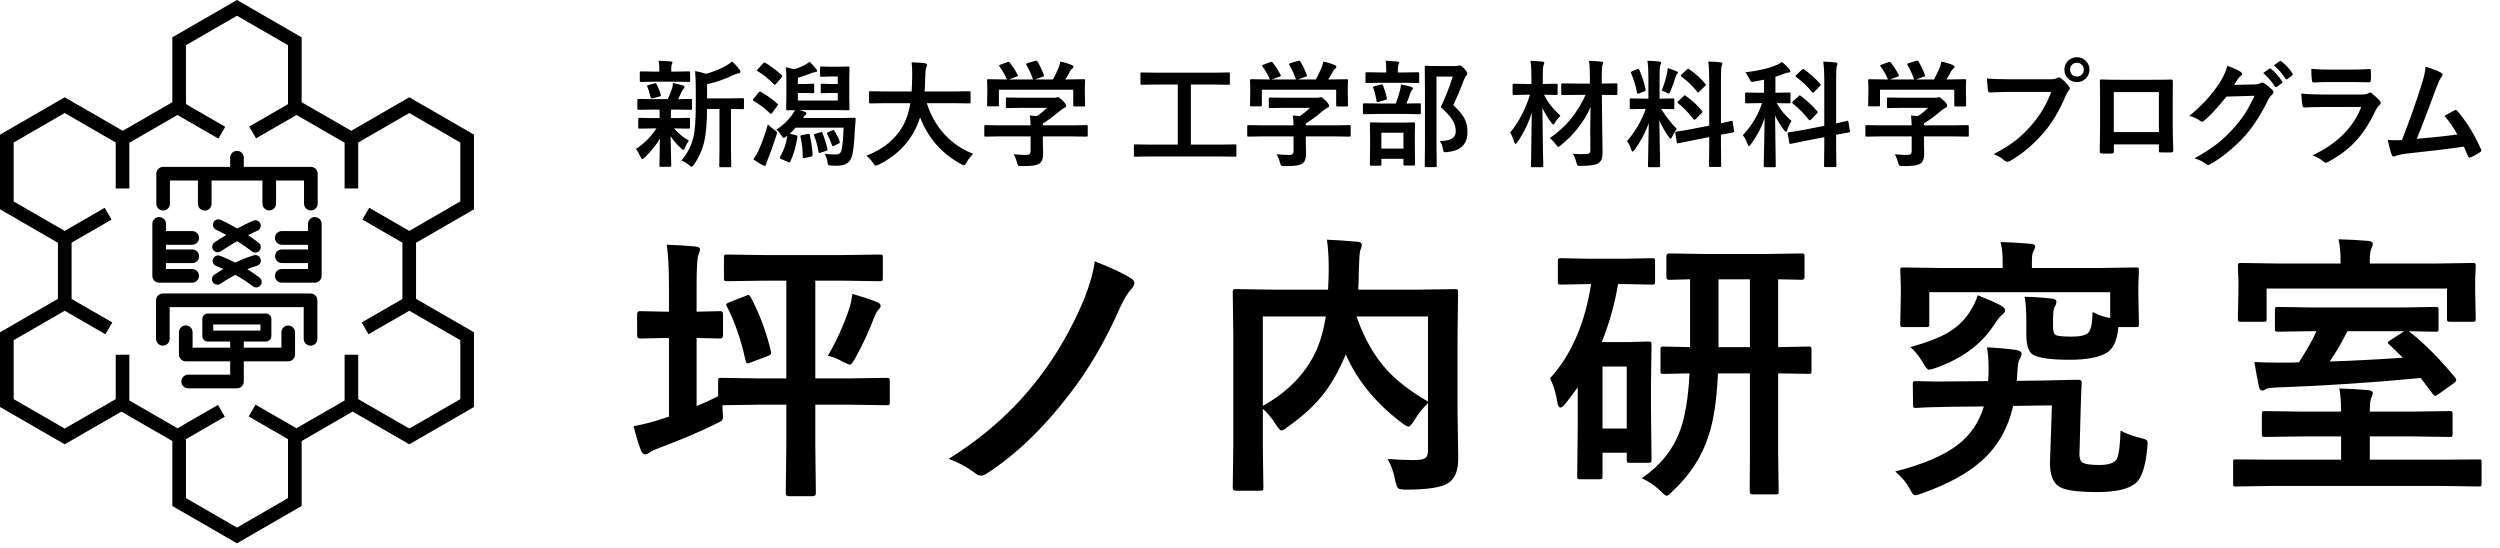 <svg width="269" height="59" viewBox="0 0 269 59" fill="none" xmlns="http://www.w3.org/2000/svg">
<path d="M73.33 17.268C73.965 16.516 74.394 15.672 74.617 14.737C74.784 14.046 74.867 12.847 74.867 11.139V9.779C74.867 8.946 74.843 8.234 74.794 7.645C75.209 7.714 75.591 7.813 75.941 7.943C76.713 7.748 77.435 7.46 78.106 7.077C78.341 6.951 78.561 6.799 78.764 6.62C79.041 6.848 79.313 7.142 79.581 7.504C79.638 7.586 79.667 7.665 79.667 7.742C79.667 7.828 79.604 7.878 79.478 7.895C79.34 7.907 79.177 7.956 78.99 8.041C78.055 8.496 77.085 8.838 76.081 9.066V10.59H78.215L79.917 10.566C79.982 10.566 80.02 10.574 80.033 10.59C80.045 10.607 80.051 10.643 80.051 10.7V11.615C80.051 11.68 80.043 11.719 80.027 11.731C80.01 11.743 79.974 11.749 79.917 11.749C79.905 11.749 79.85 11.747 79.752 11.743C79.427 11.735 79.061 11.729 78.654 11.725V16.122L78.679 17.848C78.679 17.917 78.671 17.959 78.654 17.976C78.642 17.988 78.61 17.994 78.557 17.994H77.526C77.461 17.994 77.422 17.986 77.41 17.97C77.398 17.953 77.392 17.913 77.392 17.848L77.416 16.122V11.725H76.081C76.069 13.31 75.961 14.514 75.757 15.335C75.538 16.197 75.178 16.988 74.678 17.707C74.56 17.866 74.473 17.945 74.416 17.945C74.375 17.945 74.284 17.886 74.141 17.768C73.877 17.541 73.607 17.374 73.33 17.268ZM70.238 11.792L68.701 11.816C68.62 11.816 68.579 11.771 68.579 11.682V10.779C68.579 10.69 68.62 10.645 68.701 10.645L70.238 10.67H71.848C72.011 10.352 72.169 9.956 72.324 9.48C72.369 9.346 72.397 9.163 72.409 8.931C72.58 8.964 72.779 9.009 73.007 9.066C73.296 9.143 73.458 9.186 73.495 9.194C73.597 9.226 73.647 9.285 73.647 9.371C73.647 9.44 73.615 9.503 73.55 9.56C73.481 9.617 73.418 9.712 73.361 9.846C73.206 10.196 73.076 10.47 72.97 10.67L74.324 10.645C74.389 10.645 74.428 10.653 74.44 10.67C74.452 10.686 74.459 10.722 74.459 10.779V11.682C74.459 11.747 74.45 11.786 74.434 11.798C74.418 11.81 74.381 11.816 74.324 11.816L72.787 11.792H72.214C72.194 11.853 72.184 12.082 72.184 12.481V12.707H72.611L74.111 12.682C74.176 12.682 74.215 12.69 74.227 12.707C74.239 12.723 74.245 12.759 74.245 12.816V13.701C74.245 13.77 74.237 13.81 74.221 13.823C74.204 13.835 74.168 13.841 74.111 13.841L72.611 13.816H72.525C72.997 14.361 73.529 14.798 74.123 15.128C73.969 15.339 73.822 15.605 73.684 15.927C73.631 16.061 73.582 16.128 73.538 16.128C73.477 16.128 73.389 16.069 73.275 15.951C72.865 15.593 72.493 15.16 72.159 14.652C72.167 15.347 72.182 16.071 72.202 16.823C72.218 17.392 72.226 17.722 72.226 17.811C72.226 17.876 72.216 17.917 72.196 17.933C72.18 17.945 72.139 17.951 72.074 17.951H71.086C71.021 17.951 70.982 17.941 70.97 17.921C70.958 17.909 70.952 17.872 70.952 17.811C70.952 17.742 70.96 17.372 70.976 16.701C70.988 16.095 70.996 15.504 71.001 14.926C70.614 15.577 70.074 16.25 69.378 16.945C69.248 17.063 69.161 17.122 69.116 17.122C69.047 17.122 68.98 17.039 68.915 16.872C68.772 16.538 68.61 16.26 68.427 16.036C69.317 15.447 70.053 14.707 70.635 13.816H70.324L68.811 13.841C68.746 13.841 68.707 13.833 68.695 13.816C68.683 13.8 68.677 13.762 68.677 13.701V12.816C68.677 12.751 68.685 12.713 68.701 12.7C68.718 12.688 68.754 12.682 68.811 12.682L70.324 12.707H70.976V12.481C70.976 12.148 70.972 11.918 70.964 11.792H70.238ZM72.647 8.791H70.452L68.976 8.816C68.911 8.816 68.872 8.807 68.86 8.791C68.848 8.775 68.842 8.738 68.842 8.681V7.815C68.842 7.75 68.85 7.712 68.866 7.699C68.882 7.687 68.919 7.681 68.976 7.681L70.452 7.706H70.94V7.37C70.94 7.029 70.913 6.752 70.86 6.541C71.413 6.557 71.846 6.579 72.159 6.608C72.293 6.62 72.361 6.657 72.361 6.718C72.361 6.758 72.336 6.829 72.287 6.931C72.247 7.004 72.226 7.155 72.226 7.382V7.706H72.647L74.111 7.681C74.184 7.681 74.227 7.689 74.239 7.706C74.251 7.722 74.257 7.758 74.257 7.815V8.681C74.257 8.746 74.249 8.785 74.233 8.797C74.217 8.809 74.176 8.816 74.111 8.816L72.647 8.791ZM69.665 9.371C69.636 9.318 69.622 9.279 69.622 9.255C69.622 9.21 69.673 9.177 69.775 9.157L70.415 8.968C70.46 8.956 70.494 8.95 70.519 8.95C70.564 8.95 70.602 8.984 70.635 9.053C70.814 9.362 70.968 9.738 71.098 10.182C71.11 10.218 71.116 10.247 71.116 10.267C71.116 10.316 71.07 10.354 70.976 10.383L70.263 10.566C70.206 10.586 70.163 10.596 70.135 10.596C70.078 10.596 70.037 10.554 70.013 10.468C69.878 9.936 69.763 9.57 69.665 9.371ZM83.527 13.951C84.19 13.536 84.739 13.032 85.174 12.438C85.353 12.186 85.471 11.991 85.528 11.853L84.729 11.865C84.66 11.865 84.619 11.855 84.607 11.834C84.594 11.818 84.588 11.777 84.588 11.712L84.613 10.419V8.559C84.613 7.925 84.593 7.484 84.552 7.236C84.784 7.269 85.078 7.342 85.436 7.456C85.871 7.33 86.26 7.173 86.601 6.986C86.812 6.864 86.983 6.75 87.113 6.644C87.361 6.876 87.603 7.142 87.839 7.443C87.888 7.508 87.912 7.575 87.912 7.645C87.912 7.71 87.857 7.748 87.748 7.76C87.589 7.773 87.449 7.805 87.327 7.858C86.904 8.037 86.412 8.208 85.851 8.37V9.035H86.699L87.473 9.005C87.538 9.005 87.579 9.017 87.595 9.041C87.607 9.066 87.613 9.125 87.613 9.218V9.883C87.613 9.952 87.603 9.995 87.583 10.011C87.571 10.023 87.534 10.029 87.473 10.029L86.699 10.005H85.851V10.816H90.144V10.005H89.236L88.437 10.029C88.376 10.029 88.339 10.021 88.327 10.005C88.315 9.989 88.309 9.948 88.309 9.883V9.218C88.309 9.112 88.317 9.049 88.333 9.029C88.345 9.013 88.38 9.005 88.437 9.005L89.236 9.035H90.144V8.23H89.345L88.388 8.261C88.315 8.261 88.27 8.252 88.254 8.236C88.242 8.22 88.236 8.181 88.236 8.12V7.309C88.236 7.236 88.244 7.191 88.26 7.175C88.276 7.163 88.319 7.157 88.388 7.157L89.345 7.181H90.272L91.266 7.157C91.336 7.157 91.376 7.167 91.388 7.187C91.401 7.203 91.407 7.244 91.407 7.309L91.382 8.48V10.517L91.407 11.712C91.407 11.786 91.399 11.83 91.382 11.847C91.366 11.859 91.328 11.865 91.266 11.865L89.608 11.841H85.985C86.217 11.897 86.412 11.956 86.57 12.017C86.705 12.062 86.772 12.119 86.772 12.188C86.772 12.249 86.747 12.3 86.699 12.341C86.621 12.389 86.538 12.485 86.448 12.627L86.4 12.7H90.321L91.907 12.676C92.017 12.676 92.072 12.713 92.072 12.786C92.072 12.794 92.072 12.808 92.072 12.829C92.019 13.398 91.988 13.784 91.98 13.987C91.935 15.057 91.86 15.874 91.754 16.439C91.665 16.98 91.464 17.358 91.151 17.573C90.89 17.748 90.514 17.835 90.022 17.835C89.904 17.835 89.695 17.827 89.394 17.811C89.24 17.803 89.148 17.779 89.12 17.738C89.091 17.701 89.063 17.587 89.034 17.396C88.965 17.03 88.858 16.748 88.711 16.549C89.081 16.598 89.48 16.622 89.906 16.622C90.11 16.622 90.26 16.581 90.358 16.5C90.455 16.415 90.526 16.264 90.571 16.049C90.665 15.618 90.732 14.847 90.772 13.737H85.613C85.426 13.957 85.213 14.174 84.973 14.39L85.65 14.548C85.755 14.577 85.808 14.62 85.808 14.676C85.808 14.697 85.806 14.721 85.802 14.75C85.652 15.75 85.397 16.628 85.04 17.384C85.007 17.449 84.975 17.482 84.942 17.482C84.922 17.482 84.883 17.47 84.826 17.445L84.052 17.11C83.954 17.073 83.905 17.029 83.905 16.976C83.905 16.947 83.918 16.913 83.942 16.872C84.34 16.185 84.601 15.422 84.723 14.585L84.601 14.689C84.475 14.786 84.383 14.835 84.326 14.835C84.261 14.835 84.174 14.743 84.064 14.56C83.909 14.308 83.731 14.105 83.527 13.951ZM81.063 17.14C81.295 16.819 81.482 16.502 81.624 16.189C81.982 15.392 82.316 14.455 82.625 13.377C82.824 13.589 83.058 13.788 83.326 13.975C83.517 14.109 83.613 14.211 83.613 14.28C83.613 14.333 83.588 14.428 83.54 14.567C83.206 15.607 82.893 16.477 82.6 17.177C82.503 17.417 82.45 17.577 82.442 17.659C82.425 17.777 82.375 17.835 82.289 17.835C82.212 17.835 82.137 17.815 82.064 17.774C81.73 17.596 81.397 17.384 81.063 17.14ZM81.887 9.895C82.578 10.293 83.163 10.714 83.643 11.158C83.688 11.198 83.71 11.231 83.71 11.255C83.71 11.279 83.686 11.324 83.637 11.389L83.1 12.127C83.031 12.217 82.98 12.261 82.948 12.261C82.924 12.261 82.891 12.241 82.85 12.2C82.338 11.688 81.751 11.239 81.088 10.852C81.031 10.812 81.002 10.779 81.002 10.755C81.002 10.735 81.031 10.688 81.088 10.615L81.624 9.956C81.681 9.887 81.73 9.852 81.771 9.852C81.799 9.852 81.838 9.867 81.887 9.895ZM82.35 6.76C82.862 7.053 83.45 7.494 84.113 8.084C84.162 8.12 84.186 8.153 84.186 8.181C84.186 8.214 84.157 8.265 84.1 8.334L83.515 9.005C83.45 9.086 83.403 9.127 83.375 9.127C83.35 9.127 83.318 9.108 83.277 9.072C82.737 8.515 82.157 8.047 81.539 7.669C81.482 7.636 81.454 7.608 81.454 7.584C81.454 7.551 81.482 7.504 81.539 7.443L82.1 6.833C82.165 6.756 82.214 6.718 82.246 6.718C82.267 6.718 82.301 6.732 82.35 6.76ZM86.924 14.414C86.969 14.406 87.001 14.402 87.022 14.402C87.083 14.402 87.121 14.447 87.138 14.536C87.3 15.305 87.4 16.01 87.436 16.652C87.436 16.762 87.369 16.831 87.235 16.86L86.583 17C86.518 17.012 86.471 17.018 86.442 17.018C86.398 17.018 86.375 16.978 86.375 16.896C86.375 16.124 86.294 15.396 86.131 14.713C86.127 14.681 86.125 14.658 86.125 14.646C86.125 14.593 86.186 14.552 86.308 14.524L86.924 14.414ZM88.498 14.329C88.738 14.918 88.916 15.488 89.034 16.036C89.043 16.073 89.047 16.099 89.047 16.116C89.047 16.165 88.992 16.205 88.882 16.238L88.309 16.427C88.244 16.447 88.197 16.457 88.168 16.457C88.12 16.457 88.087 16.417 88.071 16.335C87.973 15.721 87.817 15.14 87.601 14.591C87.585 14.55 87.577 14.52 87.577 14.499C87.577 14.459 87.634 14.422 87.748 14.39L88.296 14.225C88.341 14.209 88.374 14.201 88.394 14.201C88.431 14.201 88.465 14.243 88.498 14.329ZM88.998 14.414C88.978 14.378 88.967 14.351 88.967 14.335C88.967 14.31 89.014 14.274 89.108 14.225L89.559 14.03C89.612 14.002 89.648 13.987 89.669 13.987C89.689 13.987 89.728 14.022 89.784 14.091C90.049 14.489 90.24 14.876 90.358 15.25C90.37 15.286 90.376 15.311 90.376 15.323C90.376 15.355 90.323 15.398 90.218 15.451L89.736 15.689C89.679 15.717 89.636 15.732 89.608 15.732C89.575 15.732 89.547 15.693 89.522 15.616C89.392 15.217 89.217 14.817 88.998 14.414ZM95.231 11.103L93.645 11.127C93.576 11.127 93.535 11.117 93.523 11.097C93.511 11.08 93.505 11.04 93.505 10.975V9.95C93.505 9.885 93.513 9.846 93.529 9.834C93.546 9.822 93.584 9.816 93.645 9.816L95.231 9.84H98.091C98.116 9.495 98.136 8.931 98.152 8.151C98.152 8.061 98.152 7.964 98.152 7.858C98.152 7.439 98.132 7.055 98.091 6.705C98.75 6.726 99.228 6.758 99.524 6.803C99.675 6.836 99.75 6.894 99.75 6.98C99.75 7.053 99.726 7.14 99.677 7.242C99.612 7.356 99.573 7.647 99.561 8.114C99.545 8.899 99.52 9.474 99.488 9.84H102.708L104.3 9.816C104.365 9.816 104.403 9.824 104.416 9.84C104.428 9.856 104.434 9.893 104.434 9.95V10.975C104.434 11.048 104.426 11.092 104.409 11.109C104.393 11.121 104.357 11.127 104.3 11.127L102.708 11.103H99.726C100.153 12.452 100.821 13.607 101.732 14.567C102.574 15.449 103.57 16.11 104.72 16.549C104.432 16.825 104.19 17.138 103.995 17.488C103.885 17.695 103.798 17.799 103.732 17.799C103.696 17.799 103.6 17.756 103.446 17.671C101.352 16.553 99.87 14.872 99 12.627C98.882 13.03 98.723 13.43 98.524 13.829C97.699 15.524 96.367 16.823 94.53 17.726C94.371 17.791 94.271 17.823 94.231 17.823C94.162 17.823 94.066 17.728 93.944 17.537C93.765 17.268 93.527 17.006 93.231 16.75C95.137 16.014 96.487 14.867 97.28 13.31C97.593 12.68 97.817 11.944 97.951 11.103H95.231ZM107.605 14.676L106.044 14.701C105.979 14.701 105.94 14.693 105.928 14.676C105.916 14.66 105.91 14.623 105.91 14.567V13.603C105.91 13.534 105.918 13.493 105.934 13.481C105.95 13.469 105.987 13.463 106.044 13.463L107.605 13.487H110.892C110.876 13.02 110.852 12.666 110.819 12.426L111.545 12.499C111.923 12.255 112.301 11.956 112.679 11.603H109.984L108.367 11.627C108.278 11.627 108.233 11.586 108.233 11.505V10.627C108.233 10.562 108.241 10.523 108.258 10.511C108.274 10.499 108.311 10.493 108.367 10.493L109.984 10.517H113.368C113.531 10.517 113.631 10.509 113.667 10.493C113.753 10.46 113.805 10.444 113.826 10.444C113.907 10.444 114.088 10.576 114.369 10.84C114.6 11.084 114.716 11.263 114.716 11.377C114.716 11.475 114.665 11.542 114.564 11.578C114.389 11.668 114.19 11.806 113.966 11.993C113.377 12.493 112.793 12.924 112.216 13.286V13.487H115.338L116.9 13.463C116.965 13.463 117.005 13.471 117.022 13.487C117.034 13.503 117.04 13.542 117.04 13.603V14.567C117.04 14.628 117.032 14.666 117.015 14.682C117.003 14.695 116.965 14.701 116.9 14.701L115.338 14.676H112.216V15.488L112.24 16.573C112.24 17.069 112.108 17.411 111.844 17.598C111.665 17.707 111.435 17.781 111.155 17.817C110.886 17.854 110.478 17.872 109.929 17.872C109.725 17.872 109.606 17.856 109.569 17.823C109.532 17.791 109.49 17.687 109.441 17.512C109.347 17.163 109.223 16.858 109.069 16.598C109.565 16.646 110.01 16.671 110.404 16.671C110.596 16.671 110.726 16.638 110.795 16.573C110.86 16.508 110.892 16.396 110.892 16.238V14.676H107.605ZM107.636 6.962L108.386 6.687C108.443 6.663 108.487 6.651 108.52 6.651C108.565 6.651 108.611 6.683 108.66 6.748C108.981 7.163 109.26 7.596 109.496 8.047C109.52 8.1 109.532 8.135 109.532 8.151C109.532 8.179 109.482 8.212 109.38 8.248L108.557 8.547H111.155C110.972 8.006 110.734 7.486 110.441 6.986C110.417 6.945 110.404 6.915 110.404 6.894C110.404 6.866 110.455 6.833 110.557 6.797L111.38 6.547C111.433 6.531 111.472 6.522 111.496 6.522C111.545 6.522 111.59 6.555 111.63 6.62C111.899 7.063 112.128 7.547 112.319 8.072C112.332 8.112 112.338 8.141 112.338 8.157C112.338 8.189 112.285 8.224 112.179 8.261L111.368 8.547H113.295C113.478 8.234 113.681 7.813 113.905 7.285C113.978 7.098 114.041 6.878 114.094 6.626C114.533 6.712 114.944 6.836 115.326 6.998C115.444 7.051 115.503 7.114 115.503 7.187C115.503 7.256 115.462 7.319 115.381 7.376C115.296 7.429 115.216 7.525 115.143 7.663C114.968 7.988 114.798 8.283 114.631 8.547H114.954L116.601 8.523C116.674 8.523 116.719 8.531 116.735 8.547C116.747 8.563 116.753 8.6 116.753 8.657L116.729 9.334V9.907L116.753 11.304C116.753 11.377 116.743 11.422 116.723 11.438C116.706 11.45 116.666 11.456 116.601 11.456H115.619C115.55 11.456 115.509 11.446 115.497 11.426C115.485 11.409 115.479 11.369 115.479 11.304V9.657H107.483V11.304C107.483 11.373 107.475 11.414 107.459 11.426C107.443 11.438 107.406 11.444 107.349 11.444H106.361C106.288 11.444 106.243 11.436 106.227 11.42C106.215 11.403 106.209 11.365 106.209 11.304L106.233 9.895V9.432L106.209 8.657C106.209 8.592 106.219 8.553 106.239 8.541C106.255 8.529 106.296 8.523 106.361 8.523L108.008 8.547H108.343C108.144 8.063 107.878 7.598 107.544 7.151C107.516 7.106 107.501 7.073 107.501 7.053C107.501 7.021 107.546 6.99 107.636 6.962ZM123.718 16.835L122.144 16.86C122.079 16.86 122.041 16.852 122.029 16.835C122.016 16.819 122.01 16.782 122.01 16.726V15.677C122.01 15.607 122.018 15.567 122.035 15.555C122.051 15.542 122.088 15.536 122.144 15.536L123.718 15.561H126.731V9.096H124.535L122.846 9.12C122.781 9.12 122.742 9.112 122.73 9.096C122.718 9.08 122.712 9.043 122.712 8.986V7.931C122.712 7.866 122.72 7.828 122.736 7.815C122.752 7.803 122.789 7.797 122.846 7.797L124.535 7.821H130.524L132.201 7.797C132.266 7.797 132.305 7.805 132.317 7.821C132.329 7.838 132.335 7.874 132.335 7.931V8.986C132.335 9.051 132.327 9.09 132.311 9.102C132.295 9.114 132.258 9.12 132.201 9.12L130.524 9.096H128.139V15.561H131.323L132.896 15.536C132.961 15.536 133.002 15.544 133.018 15.561C133.031 15.577 133.037 15.616 133.037 15.677V16.726C133.037 16.787 133.029 16.825 133.012 16.841C133 16.854 132.961 16.86 132.896 16.86L131.323 16.835H123.718ZM135.897 14.676L134.336 14.701C134.271 14.701 134.232 14.693 134.22 14.676C134.208 14.66 134.202 14.623 134.202 14.567V13.603C134.202 13.534 134.21 13.493 134.226 13.481C134.242 13.469 134.279 13.463 134.336 13.463L135.897 13.487H139.184C139.168 13.02 139.144 12.666 139.111 12.426L139.837 12.499C140.215 12.255 140.593 11.956 140.971 11.603H138.276L136.66 11.627C136.57 11.627 136.525 11.586 136.525 11.505V10.627C136.525 10.562 136.534 10.523 136.55 10.511C136.566 10.499 136.603 10.493 136.66 10.493L138.276 10.517H141.66C141.823 10.517 141.923 10.509 141.959 10.493C142.045 10.46 142.098 10.444 142.118 10.444C142.199 10.444 142.38 10.576 142.661 10.84C142.892 11.084 143.008 11.263 143.008 11.377C143.008 11.475 142.957 11.542 142.856 11.578C142.681 11.668 142.482 11.806 142.258 11.993C141.669 12.493 141.085 12.924 140.508 13.286V13.487H143.63L145.192 13.463C145.257 13.463 145.297 13.471 145.314 13.487C145.326 13.503 145.332 13.542 145.332 13.603V14.567C145.332 14.628 145.324 14.666 145.307 14.682C145.295 14.695 145.257 14.701 145.192 14.701L143.63 14.676H140.508V15.488L140.532 16.573C140.532 17.069 140.4 17.411 140.136 17.598C139.957 17.707 139.727 17.781 139.447 17.817C139.178 17.854 138.77 17.872 138.221 17.872C138.018 17.872 137.898 17.856 137.861 17.823C137.824 17.791 137.782 17.687 137.733 17.512C137.639 17.163 137.515 16.858 137.361 16.598C137.857 16.646 138.302 16.671 138.697 16.671C138.888 16.671 139.018 16.638 139.087 16.573C139.152 16.508 139.184 16.396 139.184 16.238V14.676H135.897ZM135.928 6.962L136.678 6.687C136.735 6.663 136.779 6.651 136.812 6.651C136.857 6.651 136.903 6.683 136.952 6.748C137.273 7.163 137.552 7.596 137.788 8.047C137.812 8.1 137.824 8.135 137.824 8.151C137.824 8.179 137.774 8.212 137.672 8.248L136.849 8.547H139.447C139.264 8.006 139.026 7.486 138.733 6.986C138.709 6.945 138.697 6.915 138.697 6.894C138.697 6.866 138.747 6.833 138.849 6.797L139.672 6.547C139.725 6.531 139.764 6.522 139.788 6.522C139.837 6.522 139.882 6.555 139.922 6.62C140.191 7.063 140.42 7.547 140.612 8.072C140.624 8.112 140.63 8.141 140.63 8.157C140.63 8.189 140.577 8.224 140.471 8.261L139.66 8.547H141.587C141.77 8.234 141.974 7.813 142.197 7.285C142.27 7.098 142.333 6.878 142.386 6.626C142.825 6.712 143.236 6.836 143.618 6.998C143.736 7.051 143.795 7.114 143.795 7.187C143.795 7.256 143.754 7.319 143.673 7.376C143.588 7.429 143.508 7.525 143.435 7.663C143.26 7.988 143.09 8.283 142.923 8.547H143.246L144.893 8.523C144.966 8.523 145.011 8.531 145.027 8.547C145.039 8.563 145.045 8.6 145.045 8.657L145.021 9.334V9.907L145.045 11.304C145.045 11.377 145.035 11.422 145.015 11.438C144.998 11.45 144.958 11.456 144.893 11.456H143.911C143.842 11.456 143.801 11.446 143.789 11.426C143.777 11.409 143.771 11.369 143.771 11.304V9.657H135.775V11.304C135.775 11.373 135.767 11.414 135.751 11.426C135.735 11.438 135.698 11.444 135.641 11.444H134.653C134.58 11.444 134.535 11.436 134.519 11.42C134.507 11.403 134.501 11.365 134.501 11.304L134.525 9.895V9.432L134.501 8.657C134.501 8.592 134.511 8.553 134.531 8.541C134.547 8.529 134.588 8.523 134.653 8.523L136.3 8.547H136.635C136.436 8.063 136.17 7.598 135.836 7.151C135.808 7.106 135.794 7.073 135.794 7.053C135.794 7.021 135.838 6.99 135.928 6.962ZM154.901 15.164C154.929 15.164 154.972 15.164 155.029 15.164C156.102 15.164 156.639 14.823 156.639 14.14C156.639 13.701 156.519 13.29 156.279 12.908C156.043 12.53 155.626 12.066 155.029 11.517C155.505 10.525 155.933 9.434 156.316 8.242H154.565V15.238L154.59 17.848C154.59 17.913 154.582 17.951 154.565 17.964C154.549 17.976 154.512 17.982 154.456 17.982H153.449C153.38 17.982 153.337 17.974 153.321 17.957C153.309 17.941 153.303 17.905 153.303 17.848L153.327 15.25V9.852L153.303 7.224C153.303 7.155 153.313 7.114 153.333 7.102C153.35 7.09 153.39 7.084 153.455 7.084L154.565 7.108H156.566C156.72 7.108 156.824 7.096 156.877 7.071C156.954 7.047 157.017 7.035 157.066 7.035C157.163 7.035 157.338 7.161 157.59 7.413C157.789 7.641 157.889 7.809 157.889 7.919C157.889 7.996 157.85 8.072 157.773 8.145C157.7 8.198 157.613 8.352 157.511 8.608C157.137 9.6 156.759 10.503 156.377 11.316C157.015 11.893 157.442 12.426 157.657 12.914C157.82 13.284 157.901 13.725 157.901 14.237C157.901 15.518 157.167 16.227 155.7 16.366C155.594 16.374 155.525 16.378 155.492 16.378C155.403 16.378 155.344 16.349 155.315 16.293C155.299 16.252 155.279 16.15 155.254 15.988C155.193 15.638 155.076 15.364 154.901 15.164ZM148.503 17.835H147.54C147.446 17.835 147.399 17.793 147.399 17.707L147.424 15.603V14.701L147.399 13.304C147.399 13.239 147.407 13.2 147.424 13.188C147.44 13.176 147.479 13.17 147.54 13.17L148.924 13.194H150.723L152.108 13.17C152.181 13.17 152.225 13.178 152.242 13.194C152.254 13.211 152.26 13.247 152.26 13.304L152.236 14.53V15.561L152.26 17.659C152.26 17.732 152.25 17.777 152.23 17.793C152.213 17.805 152.173 17.811 152.108 17.811H151.15C151.081 17.811 151.04 17.801 151.028 17.781C151.016 17.764 151.01 17.724 151.01 17.659V17.085H148.637V17.707C148.637 17.793 148.593 17.835 148.503 17.835ZM148.637 14.28V15.988H151.01V14.28H148.637ZM148.375 12.261L146.771 12.286C146.69 12.286 146.649 12.241 146.649 12.152V11.249C146.649 11.159 146.69 11.115 146.771 11.115L148.375 11.139H150.186C150.361 10.692 150.514 10.216 150.644 9.712C150.689 9.558 150.723 9.35 150.748 9.09C151.207 9.175 151.569 9.259 151.833 9.34C151.959 9.381 152.022 9.436 152.022 9.505C152.022 9.57 151.99 9.635 151.925 9.7C151.864 9.761 151.809 9.858 151.76 9.993C151.638 10.379 151.496 10.761 151.333 11.139L152.742 11.115C152.811 11.115 152.852 11.123 152.864 11.139C152.876 11.155 152.882 11.192 152.882 11.249V12.152C152.882 12.217 152.874 12.255 152.858 12.267C152.841 12.28 152.803 12.286 152.742 12.286L151.156 12.261H148.375ZM148.595 8.907L147.064 8.931C146.995 8.931 146.954 8.923 146.942 8.907C146.93 8.891 146.924 8.854 146.924 8.797V7.919C146.924 7.85 146.932 7.807 146.948 7.791C146.964 7.779 147.003 7.773 147.064 7.773L148.595 7.797H149.162V7.571C149.162 7.108 149.135 6.762 149.083 6.535C149.347 6.543 149.768 6.571 150.345 6.62C150.479 6.636 150.546 6.675 150.546 6.736C150.546 6.785 150.518 6.868 150.461 6.986C150.424 7.063 150.406 7.262 150.406 7.584V7.797H151.046L152.571 7.773C152.636 7.773 152.675 7.781 152.687 7.797C152.699 7.813 152.705 7.854 152.705 7.919V8.797C152.705 8.862 152.697 8.901 152.681 8.913C152.665 8.925 152.628 8.931 152.571 8.931L151.046 8.907H148.595ZM147.759 9.468C147.743 9.427 147.735 9.397 147.735 9.377C147.735 9.344 147.79 9.312 147.899 9.279L148.582 9.096C148.635 9.084 148.674 9.078 148.698 9.078C148.747 9.078 148.788 9.116 148.82 9.194C149.007 9.673 149.142 10.131 149.223 10.566C149.227 10.598 149.229 10.623 149.229 10.639C149.229 10.68 149.176 10.718 149.07 10.755L148.332 10.968C148.276 10.985 148.235 10.993 148.21 10.993C148.162 10.993 148.129 10.942 148.113 10.84C148.023 10.291 147.906 9.834 147.759 9.468ZM166.75 14.866C168.438 13.727 169.725 12.174 170.611 10.206H169.702L168.129 10.23C168.064 10.23 168.023 10.222 168.007 10.206C167.995 10.19 167.989 10.153 167.989 10.096V9.108C167.989 9.039 167.997 8.999 168.013 8.986C168.029 8.974 168.068 8.968 168.129 8.968L169.702 8.992H171.074V8.303C171.074 7.559 171.042 6.974 170.977 6.547C171.457 6.559 171.9 6.588 172.306 6.632C172.441 6.644 172.508 6.685 172.508 6.754C172.508 6.795 172.479 6.882 172.422 7.016C172.373 7.138 172.349 7.559 172.349 8.279V8.992L173.886 8.968C173.955 8.968 173.998 8.976 174.014 8.992C174.026 9.009 174.032 9.047 174.032 9.108V10.096C174.032 10.161 174.024 10.2 174.008 10.212C173.992 10.224 173.951 10.23 173.886 10.23L172.361 10.206L172.398 13.853C172.398 13.918 172.406 14.392 172.422 15.274C172.43 15.75 172.434 16.105 172.434 16.341C172.434 16.691 172.402 16.953 172.337 17.128C172.272 17.295 172.162 17.435 172.008 17.549C171.719 17.748 171.091 17.848 170.123 17.848C170.042 17.852 169.989 17.854 169.964 17.854C169.843 17.854 169.763 17.829 169.727 17.781C169.702 17.744 169.668 17.646 169.623 17.488C169.509 17.057 169.373 16.74 169.214 16.537C169.491 16.569 169.769 16.585 170.05 16.585C170.172 16.585 170.314 16.583 170.477 16.579C170.761 16.579 170.944 16.543 171.026 16.469C171.099 16.408 171.131 16.287 171.123 16.104L171.111 13.914C171.111 13.845 171.111 13.729 171.111 13.566C171.111 13.282 171.123 12.599 171.148 11.517C170.798 12.33 170.31 13.125 169.684 13.902C169.147 14.565 168.562 15.144 167.928 15.64C167.793 15.75 167.706 15.805 167.665 15.805C167.617 15.805 167.533 15.721 167.415 15.555C167.196 15.254 166.974 15.024 166.75 14.866ZM167.903 12.457C167.651 12.709 167.46 12.948 167.33 13.176C167.24 13.327 167.177 13.402 167.141 13.402C167.104 13.402 167.029 13.331 166.915 13.188C166.521 12.668 166.204 12.141 165.964 11.609C165.972 13.06 165.99 14.565 166.019 16.122C166.027 16.427 166.037 16.862 166.049 17.427C166.053 17.671 166.055 17.813 166.055 17.854C166.055 17.919 166.047 17.957 166.031 17.97C166.015 17.982 165.976 17.988 165.915 17.988H164.866C164.801 17.988 164.762 17.98 164.75 17.964C164.738 17.947 164.732 17.911 164.732 17.854C164.732 17.809 164.738 17.5 164.75 16.927C164.783 15.166 164.805 13.558 164.817 12.103C164.484 13.229 163.967 14.294 163.268 15.299C163.171 15.425 163.103 15.488 163.067 15.488C163.014 15.488 162.969 15.42 162.933 15.286C162.79 14.843 162.644 14.499 162.494 14.256C163.392 13.182 164.104 11.828 164.628 10.194H164.268L162.908 10.218C162.835 10.218 162.79 10.21 162.774 10.194C162.762 10.178 162.756 10.141 162.756 10.084V9.157C162.756 9.088 162.766 9.045 162.786 9.029C162.803 9.017 162.843 9.011 162.908 9.011L164.268 9.035H164.781V8.322C164.781 7.578 164.746 6.986 164.677 6.547C165.132 6.559 165.561 6.588 165.964 6.632C166.098 6.648 166.165 6.691 166.165 6.76C166.165 6.805 166.137 6.896 166.08 7.035C166.027 7.153 166 7.573 166 8.297V9.035H166.092L167.464 9.011C167.529 9.011 167.57 9.019 167.586 9.035C167.598 9.051 167.604 9.092 167.604 9.157V10.084C167.604 10.149 167.594 10.188 167.574 10.2C167.562 10.212 167.525 10.218 167.464 10.218L166.141 10.194C166.478 10.926 167.066 11.68 167.903 12.457ZM177.265 6.535C177.716 6.547 178.139 6.575 178.533 6.62C178.667 6.632 178.734 6.675 178.734 6.748C178.734 6.805 178.708 6.892 178.655 7.01C178.598 7.124 178.57 7.543 178.57 8.267V10.615H178.667L180.015 10.59C180.084 10.59 180.125 10.598 180.137 10.615C180.149 10.631 180.155 10.67 180.155 10.73V11.615C180.155 11.7 180.109 11.743 180.015 11.743L178.747 11.719C179.218 12.495 179.779 13.215 180.43 13.877C180.251 14.093 180.084 14.367 179.93 14.701C179.857 14.851 179.798 14.926 179.753 14.926C179.708 14.926 179.643 14.863 179.558 14.737C179.135 14.127 178.797 13.532 178.545 12.95L178.631 17.848C178.631 17.913 178.621 17.953 178.6 17.97C178.584 17.982 178.545 17.988 178.484 17.988H177.454C177.389 17.988 177.35 17.98 177.338 17.964C177.326 17.947 177.32 17.909 177.32 17.848C177.32 17.815 177.326 17.565 177.338 17.098C177.37 15.654 177.393 14.378 177.405 13.268C177.015 14.312 176.51 15.26 175.892 16.11C175.787 16.244 175.711 16.311 175.667 16.311C175.614 16.311 175.565 16.24 175.52 16.097C175.386 15.687 175.236 15.384 175.069 15.189C175.951 14.168 176.622 13.011 177.082 11.719H176.856L175.496 11.743C175.402 11.743 175.356 11.7 175.356 11.615V10.73C175.356 10.661 175.364 10.621 175.38 10.609C175.396 10.596 175.435 10.59 175.496 10.59L176.856 10.615H177.368V8.297C177.368 7.622 177.334 7.035 177.265 6.535ZM182.003 13.89L183.912 13.518V8.517C183.912 7.728 183.878 7.096 183.809 6.62C184.296 6.632 184.74 6.661 185.138 6.705C185.264 6.722 185.327 6.768 185.327 6.846C185.327 6.878 185.301 6.962 185.248 7.096C185.199 7.214 185.175 7.675 185.175 8.48V13.268C185.484 13.203 185.758 13.139 185.998 13.079C186.039 13.07 186.108 13.052 186.205 13.024C186.25 13.015 186.281 13.009 186.297 13.005C186.329 12.997 186.352 12.993 186.364 12.993C186.396 12.993 186.421 13.038 186.437 13.127L186.583 14.103C186.587 14.136 186.59 14.156 186.59 14.164C186.59 14.209 186.547 14.237 186.461 14.249C186.437 14.258 186.305 14.284 186.065 14.329C185.776 14.382 185.48 14.438 185.175 14.499V15.664L185.199 17.823C185.199 17.888 185.191 17.929 185.175 17.945C185.158 17.957 185.12 17.964 185.059 17.964H184.022C183.957 17.964 183.918 17.953 183.906 17.933C183.894 17.921 183.888 17.884 183.888 17.823L183.912 15.677V14.75L182.198 15.091C181.731 15.181 181.326 15.262 180.985 15.335C180.912 15.347 180.816 15.366 180.698 15.39C180.645 15.402 180.609 15.41 180.588 15.414C180.552 15.422 180.525 15.427 180.509 15.427C180.46 15.427 180.432 15.39 180.424 15.317L180.265 14.329C180.257 14.288 180.253 14.26 180.253 14.243C180.253 14.207 180.294 14.18 180.375 14.164C180.395 14.16 180.475 14.148 180.613 14.127C181.015 14.071 181.479 13.991 182.003 13.89ZM181.4 10.322C182.046 10.769 182.621 11.302 183.125 11.92C183.166 11.973 183.186 12.011 183.186 12.036C183.186 12.064 183.154 12.113 183.089 12.182L182.473 12.792C182.404 12.857 182.355 12.889 182.327 12.889C182.302 12.889 182.268 12.865 182.223 12.816C181.686 12.133 181.137 11.568 180.576 11.121C180.519 11.06 180.491 11.025 180.491 11.017C180.491 10.993 180.523 10.948 180.588 10.883L181.162 10.334C181.219 10.273 181.257 10.243 181.278 10.243C181.298 10.243 181.339 10.269 181.4 10.322ZM181.735 7.431C182.463 7.939 183.05 8.47 183.497 9.023C183.534 9.059 183.552 9.094 183.552 9.127C183.552 9.159 183.522 9.204 183.461 9.261L182.863 9.846C182.786 9.919 182.735 9.956 182.711 9.956C182.686 9.956 182.658 9.932 182.625 9.883C182.133 9.257 181.566 8.71 180.924 8.242C180.879 8.214 180.857 8.183 180.857 8.151C180.857 8.11 180.887 8.063 180.948 8.011L181.497 7.486C181.57 7.421 181.617 7.388 181.637 7.388C181.662 7.388 181.694 7.403 181.735 7.431ZM178.802 9.743C179.05 9.129 179.241 8.5 179.375 7.858C179.415 7.663 179.442 7.484 179.454 7.321C179.95 7.488 180.265 7.604 180.399 7.669C180.493 7.718 180.54 7.769 180.54 7.821C180.54 7.878 180.515 7.919 180.466 7.943C180.405 7.984 180.355 8.078 180.314 8.224C180.184 8.671 179.993 9.2 179.741 9.81C179.668 9.984 179.604 10.072 179.552 10.072C179.511 10.072 179.428 10.033 179.302 9.956C179.147 9.875 178.98 9.804 178.802 9.743ZM176.393 7.523C176.693 8.206 176.917 8.905 177.063 9.621C177.072 9.649 177.076 9.671 177.076 9.688C177.076 9.749 177.019 9.802 176.905 9.846L176.368 10.047C176.291 10.076 176.24 10.09 176.216 10.09C176.179 10.09 176.155 10.05 176.142 9.968C176.012 9.257 175.801 8.561 175.508 7.882C175.492 7.842 175.484 7.809 175.484 7.785C175.484 7.74 175.537 7.697 175.642 7.657L176.167 7.443C176.224 7.419 176.264 7.407 176.289 7.407C176.321 7.407 176.356 7.445 176.393 7.523ZM191.743 6.663C192.032 6.899 192.294 7.157 192.53 7.437C192.607 7.523 192.646 7.596 192.646 7.657C192.646 7.758 192.57 7.809 192.42 7.809C192.33 7.809 192.188 7.846 191.993 7.919C191.704 8.041 191.385 8.155 191.035 8.261V9.98H191.145L192.517 9.956C192.587 9.956 192.627 9.964 192.639 9.98C192.652 9.997 192.658 10.035 192.658 10.096V10.981C192.658 11.046 192.65 11.086 192.633 11.103C192.617 11.115 192.578 11.121 192.517 11.121L191.17 11.097C191.544 11.775 192.076 12.416 192.768 13.018C192.58 13.298 192.428 13.617 192.31 13.975C192.274 14.109 192.227 14.176 192.17 14.176C192.117 14.176 192.046 14.113 191.956 13.987C191.558 13.467 191.239 12.948 190.999 12.432L191.072 17.866C191.072 17.947 191.025 17.988 190.932 17.988H189.907C189.818 17.988 189.773 17.947 189.773 17.866C189.773 17.821 189.779 17.543 189.791 17.03C189.832 15.469 189.858 14.024 189.871 12.694C189.562 13.658 189.074 14.597 188.407 15.512C188.313 15.646 188.24 15.713 188.187 15.713C188.135 15.713 188.084 15.642 188.035 15.5C187.889 15.077 187.718 14.762 187.523 14.554C188.49 13.518 189.181 12.365 189.596 11.097H189.285L187.907 11.121C187.842 11.121 187.803 11.113 187.791 11.097C187.779 11.08 187.773 11.042 187.773 10.981V10.096C187.773 10.027 187.781 9.987 187.797 9.974C187.813 9.962 187.85 9.956 187.907 9.956L189.285 9.98H189.81V8.572C189.562 8.624 189.22 8.692 188.785 8.773C188.659 8.793 188.574 8.803 188.529 8.803C188.452 8.803 188.393 8.775 188.352 8.718C188.324 8.681 188.281 8.596 188.224 8.462C188.118 8.214 187.976 7.988 187.797 7.785C189.249 7.61 190.395 7.336 191.237 6.962C191.416 6.876 191.584 6.777 191.743 6.663ZM194.067 13.975L196.293 13.542V8.517C196.293 7.805 196.258 7.177 196.189 6.632C196.685 6.644 197.124 6.673 197.506 6.718C197.64 6.73 197.707 6.772 197.707 6.846C197.707 6.923 197.685 7.01 197.64 7.108C197.592 7.246 197.567 7.708 197.567 8.492V13.28C197.892 13.211 198.183 13.144 198.439 13.079C198.476 13.07 198.549 13.052 198.659 13.024C198.704 13.011 198.734 13.003 198.75 12.999C198.779 12.995 198.799 12.993 198.811 12.993C198.844 12.993 198.87 13.038 198.891 13.127L199.049 14.103C199.057 14.132 199.061 14.152 199.061 14.164C199.061 14.205 199.017 14.233 198.927 14.249C198.915 14.254 198.771 14.28 198.494 14.329C198.21 14.378 197.901 14.434 197.567 14.499V15.664L197.592 17.835C197.592 17.901 197.583 17.941 197.567 17.957C197.551 17.97 197.512 17.976 197.451 17.976H196.39C196.309 17.976 196.268 17.929 196.268 17.835L196.293 15.677V14.762L194.28 15.152L192.682 15.475C192.654 15.483 192.633 15.488 192.621 15.488C192.58 15.488 192.55 15.443 192.53 15.353L192.359 14.402C192.351 14.369 192.347 14.343 192.347 14.323C192.347 14.282 192.387 14.254 192.469 14.237C192.485 14.237 192.648 14.213 192.957 14.164C193.294 14.111 193.664 14.048 194.067 13.975ZM193.762 10.322C194.384 10.777 194.971 11.322 195.524 11.956C195.565 12.001 195.585 12.038 195.585 12.066C195.585 12.103 195.553 12.154 195.488 12.219L194.878 12.853C194.817 12.914 194.77 12.944 194.737 12.944C194.705 12.944 194.668 12.924 194.628 12.883C194.087 12.196 193.514 11.617 192.908 11.145C192.859 11.101 192.835 11.068 192.835 11.048C192.835 11.019 192.865 10.973 192.926 10.907L193.53 10.346C193.583 10.289 193.623 10.261 193.652 10.261C193.676 10.261 193.713 10.281 193.762 10.322ZM194.115 7.456C194.762 7.923 195.341 8.446 195.853 9.023C195.894 9.076 195.914 9.112 195.914 9.133C195.914 9.169 195.884 9.212 195.823 9.261L195.213 9.883C195.144 9.956 195.099 9.993 195.079 9.993C195.059 9.993 195.028 9.968 194.987 9.919C194.495 9.31 193.922 8.765 193.268 8.285C193.215 8.244 193.188 8.212 193.188 8.187C193.188 8.163 193.223 8.116 193.292 8.047L193.89 7.498C193.947 7.441 193.989 7.413 194.018 7.413C194.038 7.413 194.071 7.427 194.115 7.456ZM202.409 14.676L200.848 14.701C200.783 14.701 200.744 14.693 200.732 14.676C200.72 14.66 200.714 14.623 200.714 14.567V13.603C200.714 13.534 200.722 13.493 200.738 13.481C200.754 13.469 200.791 13.463 200.848 13.463L202.409 13.487H205.696C205.68 13.02 205.656 12.666 205.623 12.426L206.349 12.499C206.727 12.255 207.105 11.956 207.483 11.603H204.788L203.171 11.627C203.082 11.627 203.037 11.586 203.037 11.505V10.627C203.037 10.562 203.045 10.523 203.062 10.511C203.078 10.499 203.114 10.493 203.171 10.493L204.788 10.517H208.172C208.335 10.517 208.435 10.509 208.471 10.493C208.557 10.46 208.609 10.444 208.63 10.444C208.711 10.444 208.892 10.576 209.172 10.84C209.404 11.084 209.52 11.263 209.52 11.377C209.52 11.475 209.469 11.542 209.368 11.578C209.193 11.668 208.994 11.806 208.77 11.993C208.18 12.493 207.597 12.924 207.02 13.286V13.487H210.142L211.703 13.463C211.769 13.463 211.809 13.471 211.825 13.487C211.838 13.503 211.844 13.542 211.844 13.603V14.567C211.844 14.628 211.836 14.666 211.819 14.682C211.807 14.695 211.769 14.701 211.703 14.701L210.142 14.676H207.02V15.488L207.044 16.573C207.044 17.069 206.912 17.411 206.648 17.598C206.469 17.707 206.239 17.781 205.958 17.817C205.69 17.854 205.282 17.872 204.733 17.872C204.529 17.872 204.409 17.856 204.373 17.823C204.336 17.791 204.294 17.687 204.245 17.512C204.151 17.163 204.027 16.858 203.873 16.598C204.369 16.646 204.814 16.671 205.208 16.671C205.399 16.671 205.53 16.638 205.599 16.573C205.664 16.508 205.696 16.396 205.696 16.238V14.676H202.409ZM202.44 6.962L203.19 6.687C203.247 6.663 203.291 6.651 203.324 6.651C203.369 6.651 203.415 6.683 203.464 6.748C203.785 7.163 204.064 7.596 204.3 8.047C204.324 8.1 204.336 8.135 204.336 8.151C204.336 8.179 204.285 8.212 204.184 8.248L203.36 8.547H205.958C205.776 8.006 205.538 7.486 205.245 6.986C205.221 6.945 205.208 6.915 205.208 6.894C205.208 6.866 205.259 6.833 205.361 6.797L206.184 6.547C206.237 6.531 206.276 6.522 206.3 6.522C206.349 6.522 206.394 6.555 206.434 6.62C206.703 7.063 206.932 7.547 207.123 8.072C207.136 8.112 207.142 8.141 207.142 8.157C207.142 8.189 207.089 8.224 206.983 8.261L206.172 8.547H208.099C208.282 8.234 208.485 7.813 208.709 7.285C208.782 7.098 208.845 6.878 208.898 6.626C209.337 6.712 209.748 6.836 210.13 6.998C210.248 7.051 210.307 7.114 210.307 7.187C210.307 7.256 210.266 7.319 210.185 7.376C210.099 7.429 210.02 7.525 209.947 7.663C209.772 7.988 209.601 8.283 209.435 8.547H209.758L211.405 8.523C211.478 8.523 211.523 8.531 211.539 8.547C211.551 8.563 211.557 8.6 211.557 8.657L211.533 9.334V9.907L211.557 11.304C211.557 11.377 211.547 11.422 211.527 11.438C211.51 11.45 211.47 11.456 211.405 11.456H210.423C210.354 11.456 210.313 11.446 210.301 11.426C210.289 11.409 210.282 11.369 210.282 11.304V9.657H202.287V11.304C202.287 11.373 202.279 11.414 202.263 11.426C202.246 11.438 202.21 11.444 202.153 11.444H201.165C201.092 11.444 201.047 11.436 201.031 11.42C201.019 11.403 201.012 11.365 201.012 11.304L201.037 9.895V9.432L201.012 8.657C201.012 8.592 201.023 8.553 201.043 8.541C201.059 8.529 201.1 8.523 201.165 8.523L202.812 8.547H203.147C202.948 8.063 202.681 7.598 202.348 7.151C202.32 7.106 202.305 7.073 202.305 7.053C202.305 7.021 202.35 6.99 202.44 6.962ZM213.786 8.444C214.311 8.5 215.11 8.529 216.183 8.529H220.641C220.954 8.529 221.184 8.486 221.33 8.401C221.404 8.352 221.475 8.328 221.544 8.328C221.625 8.328 221.694 8.356 221.751 8.413C222.125 8.714 222.41 9.003 222.605 9.279C222.67 9.368 222.703 9.45 222.703 9.523C222.703 9.6 222.662 9.68 222.581 9.761C222.495 9.846 222.398 10.011 222.288 10.255C221.617 11.873 220.81 13.227 219.867 14.317C218.745 15.597 217.563 16.589 216.323 17.293C216.209 17.366 216.096 17.402 215.982 17.402C215.868 17.402 215.764 17.356 215.671 17.262C215.411 17.014 215.024 16.787 214.512 16.579C215.476 16.091 216.283 15.589 216.933 15.073C217.498 14.621 218.051 14.083 218.592 13.457C219.531 12.383 220.237 11.194 220.708 9.889H216.195C215.724 9.889 215.037 9.909 214.134 9.95C214.004 9.958 213.925 9.875 213.896 9.7C213.868 9.493 213.831 9.074 213.786 8.444ZM223.477 6.157C223.88 6.157 224.213 6.303 224.477 6.596C224.709 6.848 224.825 7.147 224.825 7.492C224.825 7.895 224.677 8.228 224.38 8.492C224.128 8.72 223.827 8.834 223.477 8.834C223.075 8.834 222.741 8.687 222.477 8.395C222.245 8.143 222.129 7.842 222.129 7.492C222.129 7.082 222.278 6.748 222.574 6.492C222.827 6.268 223.127 6.157 223.477 6.157ZM223.477 6.754C223.249 6.754 223.064 6.833 222.922 6.992C222.8 7.13 222.739 7.297 222.739 7.492C222.739 7.724 222.818 7.911 222.977 8.053C223.111 8.175 223.278 8.236 223.477 8.236C223.705 8.236 223.89 8.157 224.032 7.998C224.154 7.86 224.215 7.691 224.215 7.492C224.215 7.264 224.136 7.079 223.977 6.937C223.843 6.815 223.676 6.754 223.477 6.754ZM232.297 15.536H227.454V16.274C227.454 16.38 227.434 16.447 227.393 16.476C227.361 16.5 227.29 16.514 227.18 16.518C227.017 16.526 226.852 16.53 226.686 16.53C226.519 16.53 226.354 16.526 226.192 16.518C226.017 16.51 225.93 16.459 225.93 16.366C225.93 16.362 225.93 16.352 225.93 16.335C225.954 15.038 225.966 14.211 225.966 13.853V10.791V9.98C225.966 9.493 225.958 9.074 225.942 8.724C225.942 8.606 225.988 8.547 226.082 8.547C226.521 8.572 227.265 8.584 228.314 8.584H231.284C232.459 8.584 233.242 8.576 233.632 8.559C233.742 8.559 233.797 8.622 233.797 8.748C233.797 8.761 233.797 8.781 233.797 8.809L233.785 10.828V13.81C233.785 14.262 233.805 15.055 233.846 16.189C233.846 16.331 233.766 16.402 233.608 16.402C233.413 16.406 233.222 16.408 233.034 16.408C232.839 16.408 232.648 16.404 232.461 16.396C232.384 16.396 232.335 16.384 232.315 16.36C232.303 16.335 232.297 16.282 232.297 16.201V15.536ZM232.297 14.213V9.907H227.442V14.213H232.297ZM240.385 9.133L242.629 9.084C242.906 9.072 243.115 9.021 243.258 8.931C243.298 8.899 243.349 8.883 243.41 8.883C243.475 8.883 243.544 8.907 243.617 8.956C243.902 9.139 244.185 9.364 244.465 9.633C244.575 9.726 244.63 9.822 244.63 9.919C244.63 10.009 244.579 10.096 244.477 10.182C244.323 10.304 244.187 10.482 244.069 10.718C243.284 12.312 242.459 13.599 241.593 14.579C241.023 15.221 240.367 15.841 239.623 16.439C238.984 16.951 238.377 17.368 237.799 17.689C237.734 17.73 237.667 17.75 237.598 17.75C237.509 17.75 237.413 17.703 237.311 17.61C237.002 17.366 236.606 17.175 236.122 17.037C237.135 16.48 237.962 15.947 238.604 15.439C239.137 15.016 239.696 14.487 240.281 13.853C240.818 13.255 241.257 12.69 241.599 12.158C241.916 11.658 242.247 11.04 242.593 10.304L239.568 10.395C238.564 11.631 237.777 12.483 237.208 12.95C237.118 13.044 237.031 13.091 236.945 13.091C236.884 13.091 236.823 13.066 236.762 13.018C236.384 12.745 235.984 12.566 235.561 12.481C236.956 11.342 238.076 10.106 238.921 8.773C239.304 8.122 239.55 7.559 239.659 7.084C240.367 7.332 240.853 7.553 241.117 7.748C241.202 7.805 241.245 7.876 241.245 7.962C241.245 8.043 241.198 8.112 241.105 8.169C241.052 8.202 240.948 8.313 240.794 8.505C240.704 8.647 240.568 8.856 240.385 9.133ZM243.52 7.858L244.178 7.395C244.203 7.374 244.227 7.364 244.252 7.364C244.284 7.364 244.323 7.382 244.368 7.419C244.794 7.748 245.189 8.193 245.551 8.755C245.575 8.791 245.587 8.822 245.587 8.846C245.587 8.887 245.563 8.923 245.514 8.956L244.99 9.346C244.953 9.371 244.92 9.383 244.892 9.383C244.851 9.383 244.813 9.356 244.776 9.303C244.39 8.714 243.971 8.232 243.52 7.858ZM244.666 7.035L245.288 6.583C245.321 6.563 245.347 6.553 245.368 6.553C245.396 6.553 245.433 6.571 245.478 6.608C245.957 6.97 246.354 7.399 246.667 7.895C246.691 7.931 246.703 7.966 246.703 7.998C246.703 8.043 246.679 8.084 246.63 8.12L246.13 8.505C246.093 8.533 246.059 8.547 246.026 8.547C245.986 8.547 245.949 8.521 245.917 8.468C245.567 7.911 245.15 7.433 244.666 7.035ZM248.695 7.407C249.289 7.464 249.972 7.492 250.745 7.492H252.995C253.499 7.492 254.152 7.472 254.953 7.431C255.054 7.431 255.105 7.496 255.105 7.626C255.117 7.789 255.123 7.952 255.123 8.114C255.123 8.281 255.117 8.444 255.105 8.602C255.105 8.769 255.046 8.852 254.928 8.852C254.92 8.852 254.904 8.852 254.88 8.852L253.117 8.828H250.647C249.964 8.828 249.393 8.844 248.933 8.877C248.828 8.877 248.769 8.785 248.756 8.602C248.716 8.313 248.695 7.915 248.695 7.407ZM247.61 10.072C248.244 10.137 249.011 10.169 249.909 10.169H254.19C254.471 10.169 254.692 10.123 254.855 10.029C254.916 9.98 254.969 9.956 255.014 9.956C255.067 9.956 255.13 9.984 255.203 10.041C255.536 10.306 255.817 10.564 256.044 10.816C256.126 10.901 256.166 10.989 256.166 11.078C256.166 11.168 256.12 11.247 256.026 11.316C255.872 11.446 255.731 11.641 255.605 11.902C254.938 13.32 254.178 14.469 253.324 15.347C252.572 16.124 251.633 16.817 250.507 17.427C250.389 17.484 250.305 17.512 250.257 17.512C250.175 17.512 250.084 17.463 249.982 17.366C249.714 17.126 249.328 16.909 248.824 16.713C250.141 16.104 251.251 15.345 252.153 14.438C253.028 13.56 253.666 12.582 254.068 11.505L249.805 11.517C249.11 11.517 248.486 11.534 247.933 11.566C247.836 11.566 247.775 11.487 247.75 11.328C247.709 11.166 247.663 10.747 247.61 10.072ZM260.992 7.181C261.826 7.429 262.387 7.647 262.675 7.834C262.777 7.903 262.828 7.97 262.828 8.035C262.828 8.104 262.785 8.187 262.7 8.285C262.549 8.48 262.381 8.826 262.194 9.322C261.23 11.948 260.512 13.82 260.041 14.939C261.911 14.78 263.369 14.621 264.413 14.463C263.991 13.715 263.527 13.05 263.023 12.469L264.115 11.865C264.159 11.841 264.198 11.828 264.231 11.828C264.287 11.828 264.348 11.865 264.413 11.938C265.406 13.097 266.247 14.459 266.938 16.024C266.971 16.081 266.987 16.136 266.987 16.189C266.987 16.27 266.932 16.341 266.822 16.402C266.554 16.581 266.239 16.752 265.877 16.915C265.824 16.939 265.773 16.951 265.725 16.951C265.647 16.951 265.588 16.892 265.548 16.774C265.328 16.262 265.182 15.929 265.109 15.774C263.572 16.006 261.596 16.248 259.181 16.5C258.449 16.577 257.961 16.679 257.717 16.805C257.66 16.829 257.607 16.841 257.559 16.841C257.461 16.841 257.394 16.787 257.357 16.677C257.264 16.477 257.117 15.941 256.918 15.067C257.146 15.083 257.4 15.091 257.681 15.091C257.815 15.091 258.069 15.087 258.443 15.079C259.268 12.993 259.996 10.932 260.626 8.895C260.842 8.196 260.964 7.624 260.992 7.181Z" fill="black"/>
<path d="M82.234 30.199L78.221 30.258C78.064 30.258 77.972 30.238 77.942 30.199C77.913 30.16 77.898 30.072 77.898 29.936V27.724C77.898 27.558 77.918 27.46 77.957 27.431C77.996 27.401 78.084 27.387 78.221 27.387L82.234 27.445H90.613L94.656 27.387C94.812 27.387 94.91 27.406 94.949 27.445C94.978 27.484 94.993 27.577 94.993 27.724V29.936C94.993 30.092 94.969 30.185 94.92 30.214C94.891 30.243 94.803 30.258 94.656 30.258L90.613 30.199H87.728V40.717H91.331L95.403 40.658C95.56 40.658 95.657 40.683 95.696 40.731C95.726 40.77 95.74 40.868 95.74 41.024V43.28C95.74 43.427 95.721 43.52 95.682 43.559C95.652 43.588 95.56 43.602 95.403 43.602L91.331 43.544H87.728V47.953L87.786 53.08C87.786 53.285 87.679 53.388 87.464 53.388H84.871C84.656 53.388 84.549 53.285 84.549 53.08L84.607 47.953V43.544H81.663L77.737 43.602C77.737 43.925 77.747 44.164 77.767 44.32C77.786 44.565 77.796 44.721 77.796 44.789C77.796 45.004 77.757 45.155 77.679 45.243C77.601 45.321 77.381 45.443 77.019 45.609C75.311 46.459 73.279 47.323 70.926 48.202C70.438 48.378 70.11 48.529 69.944 48.656C69.739 48.812 69.568 48.891 69.432 48.891C69.256 48.891 69.105 48.759 68.978 48.495C68.733 47.88 68.465 47.001 68.172 45.858C69.158 45.683 70.149 45.429 71.145 45.097L71.981 44.833V36.366H71.644L68.86 36.425C68.655 36.425 68.553 36.312 68.553 36.088V33.803C68.553 33.588 68.655 33.48 68.86 33.48L71.644 33.539H71.981V30.858C71.981 28.964 71.902 27.455 71.746 26.332C72.772 26.361 73.802 26.425 74.837 26.523C75.159 26.552 75.32 26.659 75.32 26.845C75.32 26.962 75.262 27.162 75.144 27.445C75.018 27.758 74.954 28.876 74.954 30.8V33.539L77.503 33.48C77.698 33.48 77.796 33.588 77.796 33.803V36.088C77.796 36.312 77.698 36.425 77.503 36.425L74.954 36.366V43.69C75.647 43.417 76.419 43.065 77.269 42.636V41.024C77.269 40.849 77.283 40.741 77.312 40.702C77.352 40.673 77.435 40.658 77.561 40.658L81.663 40.717H84.607V30.199H82.234ZM89.075 38.285C90.022 36.664 90.794 34.96 91.39 33.173C91.517 32.802 91.629 32.284 91.727 31.62C92.918 31.972 93.807 32.27 94.393 32.514C94.637 32.611 94.759 32.753 94.759 32.938C94.759 33.036 94.671 33.178 94.495 33.363C94.388 33.461 94.256 33.69 94.1 34.052C93.523 35.595 92.83 37.094 92.019 38.549C91.766 39.008 91.575 39.237 91.448 39.237C91.37 39.237 91.131 39.14 90.731 38.944C90.106 38.593 89.554 38.373 89.075 38.285ZM80.799 32.016C81.736 33.773 82.454 35.702 82.952 37.802C82.972 37.89 82.981 37.953 82.981 37.992C82.981 38.109 82.855 38.217 82.601 38.315L80.769 39.003C80.613 39.071 80.501 39.105 80.433 39.105C80.335 39.105 80.267 39.008 80.228 38.812C79.71 36.488 79.041 34.55 78.221 32.997C78.162 32.89 78.133 32.812 78.133 32.763C78.133 32.694 78.255 32.611 78.499 32.514L80.257 31.825C80.384 31.767 80.477 31.737 80.535 31.737C80.603 31.737 80.691 31.83 80.799 32.016ZM117.792 28.119C119.452 28.754 120.751 29.359 121.688 29.936C121.933 30.092 122.055 30.263 122.055 30.448C122.055 30.585 121.986 30.756 121.85 30.961C121.43 31.381 121 32.06 120.561 32.997C118.959 36.659 117.108 39.828 115.009 42.504C112.235 46.117 109.296 48.93 106.19 50.941C105.966 51.098 105.756 51.176 105.561 51.176C105.346 51.176 105.136 51.088 104.931 50.912C104.042 50.248 103.09 49.735 102.074 49.374C105.951 46.962 109.184 44.062 111.771 40.673C113.725 38.144 115.37 35.268 116.708 32.045C117.294 30.531 117.655 29.223 117.792 28.119ZM149.3 49.389C150.491 49.467 151.419 49.506 152.083 49.506C152.239 49.506 152.361 49.501 152.449 49.491C152.937 49.481 153.264 49.394 153.43 49.227C153.577 49.081 153.65 48.832 153.65 48.48V43.383C153.064 43.94 152.566 44.569 152.156 45.273C151.883 45.692 151.682 45.902 151.555 45.902C151.438 45.902 151.214 45.78 150.882 45.536C148.079 43.437 146.053 40.971 144.803 38.139L144.7 38.373C143.977 40.072 143.152 41.488 142.224 42.621C141.267 43.793 140.042 44.897 138.548 45.932C138.235 46.195 138.015 46.327 137.888 46.327C137.771 46.327 137.581 46.127 137.317 45.727C136.868 45.014 136.389 44.433 135.882 43.983V48.158L135.94 52.509C135.94 52.645 135.916 52.728 135.867 52.758C135.828 52.787 135.735 52.802 135.589 52.802H132.967C132.752 52.802 132.644 52.704 132.644 52.509L132.703 47.792V36.176L132.644 31.444C132.644 31.278 132.664 31.181 132.703 31.151C132.742 31.122 132.835 31.107 132.981 31.107L137.024 31.166H142.898C142.947 30.248 142.971 29.53 142.971 29.013C142.971 27.763 142.908 26.689 142.781 25.79C143.572 25.819 144.671 25.893 146.077 26.01C146.38 26.039 146.531 26.156 146.531 26.361C146.531 26.469 146.472 26.679 146.355 26.991C146.287 27.226 146.238 27.958 146.209 29.189C146.209 29.628 146.189 30.287 146.15 31.166H152.537L156.565 31.107C156.721 31.107 156.814 31.127 156.844 31.166C156.873 31.205 156.888 31.298 156.888 31.444L156.829 36.366V44.188L156.902 48.935C156.902 49.11 156.902 49.272 156.902 49.418C156.902 50.58 156.58 51.41 155.935 51.908C155.262 52.426 153.709 52.685 151.277 52.685C150.818 52.685 150.535 52.631 150.428 52.523C150.32 52.426 150.222 52.157 150.135 51.718C149.959 50.8 149.68 50.023 149.3 49.389ZM153.65 43.207V34.052H145.96C146.78 36.405 147.879 38.334 149.256 39.838C150.349 41.02 151.814 42.143 153.65 43.207ZM141.741 37.465C142.132 36.537 142.439 35.399 142.664 34.052H135.882V43.676C138.694 42.094 140.647 40.023 141.741 37.465ZM176.649 51.454C178.651 50.106 180.033 48.378 180.795 46.269C181.332 44.784 181.664 42.753 181.791 40.175C181 40.185 180.287 40.199 179.652 40.219C179.223 40.228 179.003 40.233 178.993 40.233C178.837 40.233 178.744 40.214 178.715 40.175C178.686 40.136 178.671 40.048 178.671 39.911V37.655C178.671 37.48 178.69 37.372 178.729 37.333C178.769 37.304 178.856 37.289 178.993 37.289L181.85 37.348V30.053C181.225 30.062 180.653 30.077 180.136 30.097C179.784 30.106 179.604 30.111 179.594 30.111C179.398 30.111 179.301 30.014 179.301 29.818V27.606C179.301 27.382 179.398 27.27 179.594 27.27L183.402 27.328H190.038L193.847 27.27C194.003 27.27 194.096 27.289 194.125 27.328C194.154 27.367 194.169 27.46 194.169 27.606V29.818C194.169 30.014 194.062 30.111 193.847 30.111C193.817 30.111 193.705 30.106 193.51 30.097C192.836 30.077 192.108 30.062 191.327 30.053V37.348L194.594 37.289C194.75 37.289 194.843 37.313 194.872 37.362C194.901 37.401 194.916 37.499 194.916 37.655V39.911C194.916 40.058 194.896 40.15 194.857 40.19C194.828 40.219 194.74 40.233 194.594 40.233C194.555 40.233 194.413 40.228 194.169 40.219C193.319 40.199 192.372 40.185 191.327 40.175V48.788L191.386 52.86C191.386 53.017 191.366 53.114 191.327 53.153C191.288 53.183 191.195 53.197 191.049 53.197H188.559C188.363 53.197 188.266 53.085 188.266 52.86L188.295 48.788V40.175H184.853C184.726 43.026 184.394 45.248 183.856 46.84C183.144 49.115 181.845 51.122 179.96 52.86C179.667 53.183 179.457 53.344 179.33 53.344C179.223 53.344 178.993 53.163 178.642 52.802C178.036 52.226 177.372 51.776 176.649 51.454ZM184.911 37.348H188.295V30.053H184.911V37.348ZM174.701 30.565H174.101C173.739 32.753 173.153 34.833 172.343 36.806H175.214L177.367 36.747C177.523 36.747 177.621 36.767 177.66 36.806C177.689 36.845 177.704 36.938 177.704 37.084L177.646 41.127V44.13L177.704 49.447C177.704 49.603 177.685 49.701 177.646 49.74C177.616 49.779 177.523 49.799 177.367 49.799H175.36C175.204 49.799 175.111 49.779 175.082 49.74C175.053 49.691 175.038 49.594 175.038 49.447V48.715H172.431V51.234C172.431 51.391 172.411 51.483 172.372 51.513C172.333 51.552 172.23 51.571 172.064 51.571H170.058C169.892 51.571 169.789 51.552 169.75 51.513C169.721 51.474 169.706 51.381 169.706 51.234L169.765 45.815V41.669C169.354 42.245 168.915 42.831 168.446 43.427C168.222 43.71 168.041 43.852 167.904 43.852C167.738 43.852 167.626 43.661 167.567 43.28C167.44 42.382 167.182 41.523 166.791 40.702C169.076 38.183 170.546 34.804 171.2 30.565H171.024L167.963 30.624C167.807 30.624 167.709 30.605 167.67 30.565C167.641 30.526 167.626 30.439 167.626 30.302V28.105C167.626 27.948 167.65 27.855 167.699 27.826C167.729 27.797 167.816 27.782 167.963 27.782L171.024 27.841H174.701L177.763 27.782C177.919 27.782 178.012 27.802 178.041 27.841C178.07 27.88 178.085 27.968 178.085 28.105V30.302C178.085 30.458 178.065 30.551 178.026 30.58C177.987 30.609 177.899 30.624 177.763 30.624L174.701 30.565ZM175.038 39.442H172.431V46.107H175.038V39.442ZM203.926 50.736C206.963 49.955 209.224 48.983 210.708 47.821C212.046 46.767 212.964 45.404 213.462 43.734L210.196 43.764C208.213 43.793 206.885 43.837 206.211 43.895C206.035 43.895 205.928 43.876 205.889 43.837C205.86 43.798 205.845 43.705 205.845 43.559L205.816 41.303C205.816 41.166 205.84 41.083 205.889 41.054C205.928 41.024 206.026 41.01 206.182 41.01L208.452 41.054C208.97 41.054 209.541 41.049 210.166 41.039L213.916 41.01C213.955 40.551 213.975 40.17 213.975 39.867C213.975 38.773 213.916 37.943 213.799 37.377C215.01 37.435 216.05 37.528 216.919 37.655C217.32 37.714 217.52 37.851 217.52 38.065C217.52 38.222 217.451 38.412 217.315 38.637C217.178 38.822 217.095 39.325 217.066 40.145L217.007 40.98L219.321 40.951C220.552 40.932 221.69 40.907 222.735 40.878C223.321 40.868 223.628 40.863 223.657 40.863C223.882 40.863 223.994 40.971 223.994 41.185C223.955 41.723 223.916 42.704 223.877 44.13L223.76 48.539C223.75 48.627 223.745 48.725 223.745 48.832C223.745 49.252 223.828 49.545 223.994 49.711C224.219 49.926 224.849 50.033 225.884 50.033C226.9 50.033 227.529 49.813 227.774 49.374C227.998 48.895 228.13 47.88 228.169 46.327C228.833 46.688 229.571 46.957 230.381 47.133C230.703 47.221 230.899 47.294 230.967 47.352C231.045 47.421 231.084 47.543 231.084 47.719C231.084 47.797 231.07 47.982 231.04 48.275C230.855 50.219 230.435 51.464 229.78 52.011C229.009 52.636 227.632 52.948 225.65 52.948C223.384 52.948 221.973 52.719 221.416 52.26C220.83 51.781 220.552 50.922 220.581 49.682L220.786 43.617L216.612 43.676C216.065 46.117 214.912 48.109 213.154 49.652C211.641 50.98 209.507 52.133 206.753 53.109C206.421 53.227 206.196 53.285 206.079 53.285C205.962 53.285 205.86 53.222 205.772 53.095C205.762 53.085 205.654 52.899 205.449 52.538C205.147 51.942 204.639 51.342 203.926 50.736ZM225.166 33.568C225.713 33.871 226.343 34.091 227.056 34.227V31.444H207.588V34.857C207.588 35.023 207.569 35.121 207.529 35.15C207.49 35.18 207.398 35.194 207.251 35.194H204.805C204.639 35.194 204.541 35.175 204.512 35.136C204.483 35.097 204.468 35.004 204.468 34.857L204.527 31.737V30.756L204.468 29.115C204.468 28.949 204.488 28.852 204.527 28.822C204.566 28.793 204.658 28.778 204.805 28.778L208.731 28.837H215.484V27.973C215.484 27.309 215.41 26.664 215.264 26.039C216.416 26.078 217.486 26.142 218.472 26.23C218.814 26.259 218.985 26.347 218.985 26.493C218.985 26.63 218.916 26.82 218.779 27.064C218.682 27.27 218.633 27.592 218.633 28.031V28.837H225.884L229.81 28.778C229.976 28.778 230.073 28.798 230.103 28.837C230.132 28.876 230.147 28.969 230.147 29.115L230.088 30.521V31.737L230.147 34.857C230.147 35.023 230.127 35.121 230.088 35.15C230.049 35.18 229.961 35.194 229.824 35.194H227.935C227.818 36.63 227.383 37.562 226.631 37.992C225.801 38.471 224.483 38.71 222.676 38.71C220.684 38.71 219.375 38.529 218.75 38.168C218.272 37.855 218.032 37.133 218.032 36V34.447C218.032 33.393 217.969 32.553 217.842 31.928C218.975 31.957 219.956 32.025 220.786 32.133C221.109 32.172 221.27 32.274 221.27 32.44C221.27 32.645 221.201 32.846 221.065 33.041C220.957 33.178 220.904 33.734 220.904 34.711V35.106C220.904 35.614 220.996 35.927 221.182 36.044C221.377 36.161 221.978 36.22 222.984 36.22C223.833 36.22 224.409 36.078 224.712 35.795C224.986 35.502 225.137 34.76 225.166 33.568ZM212.803 31.767C213.877 32.187 214.697 32.548 215.264 32.851C215.586 33.026 215.747 33.207 215.747 33.393C215.747 33.559 215.615 33.739 215.352 33.935C215.156 34.101 214.859 34.491 214.458 35.106C213.101 37.128 211.03 38.627 208.247 39.603C207.915 39.721 207.686 39.779 207.559 39.779C207.393 39.779 207.173 39.52 206.9 39.003C206.47 38.29 206.021 37.738 205.552 37.348C207.3 36.869 208.648 36.352 209.595 35.795C210.552 35.228 211.314 34.516 211.88 33.656C212.32 33.002 212.627 32.372 212.803 31.767ZM244.328 52.289L240.578 52.348C240.431 52.348 240.343 52.328 240.314 52.289C240.294 52.26 240.285 52.167 240.285 52.011V49.726C240.285 49.569 240.299 49.481 240.329 49.462C240.358 49.442 240.441 49.433 240.578 49.433L244.328 49.462H251.901V46.957H247.843L243.698 47.016C243.541 47.016 243.449 46.996 243.419 46.957C243.39 46.918 243.375 46.83 243.375 46.693V44.584C243.375 44.418 243.395 44.315 243.434 44.276C243.473 44.247 243.561 44.232 243.698 44.232L247.843 44.291H251.901C251.901 43.295 251.837 42.465 251.71 41.801C252.736 41.83 253.776 41.889 254.83 41.977C255.153 42.016 255.314 42.118 255.314 42.284C255.314 42.382 255.255 42.572 255.138 42.855C255.04 43.051 254.992 43.529 254.992 44.291H259.43L263.561 44.232C263.717 44.232 263.815 44.252 263.854 44.291C263.883 44.34 263.898 44.438 263.898 44.584V46.693C263.898 46.84 263.878 46.933 263.839 46.972C263.81 47.001 263.717 47.016 263.561 47.016L259.43 46.957H254.992V49.462H262.931L266.71 49.433C266.867 49.433 266.959 49.447 266.989 49.477C267.008 49.506 267.018 49.589 267.018 49.726V52.011C267.018 52.177 267.003 52.274 266.974 52.304C266.935 52.333 266.847 52.348 266.71 52.348L262.931 52.289H244.328ZM248.81 35.634L245.119 35.692C244.962 35.692 244.865 35.673 244.826 35.634C244.796 35.595 244.782 35.507 244.782 35.37V33.349C244.782 33.192 244.801 33.1 244.84 33.07C244.879 33.041 244.972 33.026 245.119 33.026L248.81 33.085H258.405L262.067 33.026C262.223 33.026 262.316 33.046 262.345 33.085C262.374 33.124 262.389 33.212 262.389 33.349V35.37C262.389 35.526 262.37 35.619 262.33 35.648C262.291 35.678 262.204 35.692 262.067 35.692C262.047 35.692 261.749 35.688 261.173 35.678C260.558 35.658 259.894 35.644 259.181 35.634L259.298 35.722C260.89 36.981 262.511 38.612 264.162 40.614C264.249 40.731 264.293 40.824 264.293 40.893C264.293 40.99 264.201 41.107 264.015 41.244L262.33 42.445C262.204 42.543 262.106 42.592 262.038 42.592C261.94 42.592 261.847 42.523 261.759 42.387L260.47 40.673C255.275 41.171 250.075 41.513 244.87 41.698C244.293 41.718 243.937 41.776 243.8 41.874C243.663 41.972 243.532 42.02 243.405 42.02C243.239 42.02 243.126 41.889 243.068 41.625C242.941 41.068 242.775 40.18 242.57 38.959C243.283 38.998 244.323 39.018 245.69 39.018C246.422 39.018 246.979 39.008 247.36 38.988C248.268 37.582 248.898 36.464 249.249 35.634H248.81ZM250.67 38.9C253.063 38.822 255.69 38.685 258.551 38.49L257.086 37.069C256.979 36.981 256.925 36.908 256.925 36.85C256.925 36.791 257.038 36.698 257.262 36.571L258.698 35.634H252.589C251.945 36.903 251.305 37.992 250.67 38.9ZM262.125 28.354L266.066 28.295C266.222 28.295 266.315 28.314 266.344 28.354C266.373 28.402 266.388 28.505 266.388 28.661L266.329 30.023V31.195L266.388 34.301C266.388 34.457 266.369 34.55 266.329 34.579C266.29 34.608 266.198 34.623 266.051 34.623H263.663C263.488 34.623 263.38 34.603 263.341 34.565C263.312 34.525 263.297 34.438 263.297 34.301V31.049H243.888V34.301C243.888 34.457 243.869 34.55 243.829 34.579C243.79 34.608 243.703 34.623 243.566 34.623H241.163C240.988 34.623 240.88 34.603 240.841 34.565C240.812 34.525 240.797 34.438 240.797 34.301L240.856 31.195V30.243L240.797 28.661C240.797 28.485 240.817 28.378 240.856 28.339C240.905 28.31 241.007 28.295 241.163 28.295L245.089 28.354H251.842V27.987C251.842 27.138 251.769 26.391 251.622 25.746C252.746 25.775 253.815 25.834 254.83 25.922C255.153 25.951 255.314 26.064 255.314 26.259C255.314 26.347 255.255 26.532 255.138 26.815C255.04 27.02 254.992 27.421 254.992 28.017V28.354H262.125Z" fill="black"/>
<path d="M51 22.522V14.488L44.042 10.468L43.673 10.68L37.792 14.073L32.458 10.999V4.018L25.498 0L18.542 4.018V10.999L13.209 14.073L6.961 10.468L6.593 10.68L0 14.488V22.522L6.234 26.123V32.154L0 35.756V43.792L6.961 47.807L13.062 44.289L18.542 47.455V54.444L25.498 58.46L32.458 54.444V47.454L37.94 44.289L44.041 47.807L51 43.792V35.756L44.766 32.154V26.123L51 22.522ZM49.531 42.944C48.921 43.293 44.647 45.763 44.041 46.111C43.429 45.763 39.156 43.293 38.546 42.944V38.171H37.08V43.092L31.897 46.081L27.494 43.54L26.759 44.811C26.759 44.811 30.369 46.897 30.99 47.253V53.595C30.38 53.947 26.11 56.416 25.498 56.767C24.89 56.416 20.618 53.947 20.011 53.595V47.253C20.629 46.897 24.188 44.842 24.188 44.842L23.453 43.569L19.102 46.081L13.918 43.092V38.171H12.452V42.944C11.84 43.293 7.571 45.763 6.961 46.111C6.351 45.763 2.078 43.293 1.47 42.944V36.604C2.078 36.25 6.351 33.785 6.961 33.437C7.588 33.794 11.348 35.967 11.348 35.967L12.083 34.694L7.703 32.168V26.111L12.005 23.629L11.27 22.355C11.27 22.355 7.586 24.488 6.961 24.846C6.351 24.495 2.078 22.029 1.47 21.675V15.334C2.078 14.982 6.351 12.515 6.961 12.162C7.572 12.515 11.84 14.982 12.452 15.334V20.279H13.918V15.359L19.095 12.373L23.504 14.917L24.236 13.645C24.236 13.645 20.875 11.706 20.084 11.249C20.081 11.226 20.076 11.203 20.069 11.181L20.01 11.155V4.864C20.618 4.513 24.889 2.047 25.497 1.694C26.11 2.047 30.379 4.513 30.99 4.864V11.207C30.372 11.563 26.816 13.617 26.816 13.617L27.55 14.886L31.907 12.373L37.08 15.359V20.279H38.546V15.334C39.156 14.982 43.429 12.515 44.041 12.162C44.647 12.515 48.921 14.982 49.53 15.334V21.674C48.921 22.029 44.647 24.495 44.041 24.846C43.416 24.488 39.728 22.354 39.728 22.354L38.995 23.628L43.299 26.111V32.169L38.917 34.694L39.65 35.968C39.65 35.968 43.413 33.795 44.041 33.437C44.647 33.786 48.921 36.25 49.531 36.605V42.944Z" fill="black"/>
<path d="M17.556 22.65C17.652 22.65 17.747 22.631 17.836 22.594C17.925 22.557 18.006 22.503 18.074 22.434C18.142 22.366 18.195 22.285 18.232 22.197C18.269 22.108 18.288 22.012 18.287 21.916V19.424H21.296V21.916C21.295 22.013 21.313 22.11 21.349 22.2C21.385 22.291 21.439 22.373 21.507 22.442C21.575 22.512 21.657 22.567 21.747 22.604C21.836 22.642 21.933 22.661 22.03 22.661C22.127 22.661 22.224 22.642 22.313 22.604C22.403 22.567 22.485 22.512 22.553 22.442C22.621 22.373 22.675 22.291 22.711 22.2C22.747 22.11 22.765 22.013 22.764 21.916V19.424H28.237V21.916C28.239 22.109 28.317 22.294 28.455 22.43C28.592 22.566 28.777 22.642 28.971 22.642C29.164 22.642 29.349 22.566 29.487 22.43C29.624 22.294 29.703 22.109 29.705 21.916V19.424H32.712V21.916C32.714 22.109 32.793 22.294 32.93 22.43C33.068 22.566 33.253 22.642 33.446 22.642C33.64 22.642 33.825 22.566 33.963 22.43C34.1 22.294 34.178 22.109 34.181 21.916V18.691C34.181 18.496 34.103 18.309 33.965 18.171C33.828 18.033 33.641 17.956 33.446 17.956H26.233V16.965C26.233 16.77 26.156 16.583 26.018 16.445C25.88 16.308 25.694 16.23 25.499 16.23C25.304 16.23 25.117 16.308 24.98 16.445C24.842 16.583 24.765 16.77 24.765 16.965V17.956H17.556C17.459 17.955 17.364 17.974 17.274 18.011C17.185 18.048 17.103 18.102 17.035 18.17C16.966 18.238 16.912 18.32 16.875 18.409C16.838 18.498 16.819 18.594 16.819 18.691V21.916C16.819 22.013 16.838 22.108 16.875 22.198C16.913 22.287 16.967 22.368 17.035 22.436C17.104 22.504 17.185 22.558 17.274 22.595C17.364 22.631 17.459 22.65 17.556 22.65Z" fill="black"/>
<path d="M22.938 26.882C23.025 27.011 23.16 27.101 23.312 27.131C23.465 27.161 23.623 27.13 23.753 27.043C23.767 27.034 24.529 26.521 25.516 25.95C26.067 26.288 26.6 26.656 27.112 27.05C27.173 27.098 27.243 27.133 27.317 27.153C27.391 27.174 27.469 27.18 27.545 27.17C27.622 27.161 27.696 27.137 27.763 27.099C27.83 27.061 27.889 27.01 27.936 26.949C27.984 26.889 28.019 26.819 28.039 26.745C28.06 26.671 28.066 26.593 28.056 26.517C28.047 26.44 28.023 26.366 27.985 26.299C27.947 26.232 27.896 26.173 27.835 26.125C27.459 25.832 27.07 25.556 26.692 25.303C27.032 25.128 27.373 24.964 27.701 24.825C27.844 24.764 27.958 24.649 28.016 24.505C28.075 24.361 28.074 24.2 28.014 24.056C27.953 23.913 27.838 23.799 27.694 23.741C27.55 23.682 27.388 23.683 27.245 23.743C26.683 23.984 26.089 24.285 25.532 24.59C24.541 24.018 23.789 23.673 23.734 23.65C23.592 23.587 23.432 23.583 23.287 23.639C23.143 23.694 23.026 23.804 22.962 23.945C22.898 24.085 22.892 24.246 22.946 24.391C23 24.536 23.109 24.654 23.249 24.719C23.258 24.725 23.703 24.927 24.349 25.278C23.639 25.707 23.139 26.04 23.099 26.065C22.97 26.152 22.881 26.287 22.851 26.44C22.82 26.593 22.852 26.752 22.938 26.882Z" fill="black"/>
<path d="M22.911 30.377C22.955 30.44 23.011 30.494 23.076 30.536C23.141 30.578 23.213 30.607 23.29 30.62C23.366 30.634 23.444 30.633 23.519 30.616C23.595 30.599 23.666 30.567 23.729 30.523C23.741 30.518 24.395 30.067 25.316 29.577C25.979 29.934 26.613 30.344 27.21 30.803C27.334 30.898 27.49 30.941 27.644 30.921C27.799 30.902 27.939 30.823 28.035 30.7C28.083 30.64 28.119 30.57 28.14 30.496C28.16 30.421 28.166 30.344 28.157 30.267C28.147 30.19 28.123 30.116 28.085 30.049C28.046 29.982 27.995 29.923 27.934 29.876C27.509 29.548 27.066 29.244 26.607 28.964C26.943 28.823 27.287 28.702 27.637 28.601C27.712 28.579 27.782 28.544 27.843 28.496C27.904 28.447 27.955 28.388 27.993 28.32C28.031 28.252 28.055 28.177 28.063 28.099C28.072 28.022 28.065 27.944 28.043 27.869C28.021 27.794 27.985 27.725 27.936 27.664C27.887 27.604 27.826 27.554 27.758 27.517C27.689 27.48 27.614 27.457 27.537 27.449C27.459 27.442 27.381 27.449 27.307 27.472C26.625 27.677 25.961 27.939 25.323 28.256C24.404 27.794 23.715 27.537 23.663 27.516C23.518 27.465 23.358 27.474 23.219 27.54C23.08 27.605 22.972 27.723 22.918 27.867C22.865 28.012 22.87 28.171 22.933 28.312C22.996 28.452 23.111 28.562 23.255 28.619C23.265 28.623 23.569 28.735 24.035 28.945C23.465 29.279 23.094 29.535 23.059 29.559C22.996 29.603 22.941 29.659 22.899 29.724C22.857 29.789 22.829 29.861 22.815 29.937C22.801 30.013 22.803 30.091 22.819 30.166C22.836 30.242 22.867 30.313 22.911 30.377Z" fill="black"/>
<path d="M20.679 30.417C20.874 30.417 21.061 30.34 21.199 30.202C21.337 30.064 21.415 29.877 21.415 29.681C21.415 29.486 21.337 29.299 21.199 29.161C21.061 29.023 20.874 28.946 20.679 28.946H17.858V28.308H20.679C20.776 28.309 20.873 28.291 20.963 28.255C21.054 28.219 21.136 28.165 21.205 28.097C21.274 28.029 21.33 27.947 21.367 27.858C21.405 27.768 21.424 27.672 21.424 27.574C21.424 27.477 21.405 27.381 21.367 27.291C21.33 27.201 21.274 27.119 21.205 27.051C21.136 26.983 21.054 26.929 20.963 26.893C20.873 26.857 20.776 26.839 20.679 26.84H17.858V26.337H20.679C20.874 26.337 21.062 26.259 21.2 26.121C21.338 25.983 21.416 25.795 21.416 25.6C21.416 25.405 21.338 25.217 21.2 25.079C21.062 24.941 20.874 24.863 20.679 24.863H17.858V24.088C17.858 23.894 17.781 23.707 17.643 23.57C17.506 23.432 17.319 23.355 17.125 23.355C16.93 23.355 16.744 23.432 16.607 23.57C16.469 23.707 16.392 23.894 16.392 24.088V29.682C16.392 29.779 16.411 29.875 16.448 29.964C16.485 30.053 16.539 30.134 16.608 30.202C16.676 30.27 16.757 30.325 16.846 30.361C16.936 30.398 17.031 30.417 17.128 30.417L20.679 30.417Z" fill="black"/>
<path d="M33.873 23.352C33.776 23.352 33.681 23.371 33.592 23.408C33.502 23.445 33.422 23.5 33.353 23.568C33.285 23.637 33.232 23.718 33.195 23.807C33.158 23.896 33.14 23.992 33.14 24.088V24.863H30.317C30.122 24.863 29.934 24.941 29.796 25.079C29.658 25.218 29.58 25.405 29.58 25.6C29.58 25.796 29.658 25.983 29.796 26.121C29.934 26.259 30.122 26.337 30.317 26.337H33.14V26.841H30.317C30.125 26.844 29.941 26.922 29.806 27.06C29.671 27.197 29.595 27.382 29.595 27.575C29.595 27.767 29.671 27.952 29.806 28.089C29.941 28.226 30.125 28.305 30.317 28.308H33.14V28.946H30.317C30.122 28.946 29.935 29.024 29.797 29.162C29.659 29.299 29.581 29.487 29.581 29.682C29.581 29.877 29.659 30.064 29.797 30.202C29.935 30.34 30.122 30.418 30.317 30.418H33.873C34.068 30.417 34.255 30.34 34.393 30.202C34.531 30.064 34.609 29.878 34.61 29.683V24.088C34.61 23.893 34.532 23.706 34.394 23.568C34.255 23.43 34.068 23.352 33.873 23.352Z" fill="black"/>
<path d="M33.414 31.579H17.521C17.326 31.579 17.14 31.657 17.002 31.795C16.865 31.933 16.788 32.119 16.788 32.314V36.46C16.788 36.654 16.866 36.841 17.003 36.979C17.141 37.116 17.328 37.194 17.522 37.194C17.717 37.194 17.904 37.116 18.041 36.979C18.179 36.841 18.256 36.654 18.256 36.46V33.05H32.679V36.46C32.679 36.655 32.756 36.842 32.894 36.98C33.032 37.118 33.219 37.195 33.414 37.195C33.609 37.195 33.796 37.118 33.934 36.98C34.072 36.842 34.15 36.655 34.15 36.46V32.314C34.15 32.217 34.131 32.122 34.094 32.032C34.057 31.943 34.003 31.862 33.934 31.794C33.866 31.725 33.785 31.671 33.696 31.634C33.606 31.598 33.511 31.579 33.414 31.579Z" fill="black"/>
<path d="M31.012 35.024C30.916 35.024 30.821 35.043 30.732 35.08C30.642 35.117 30.562 35.171 30.494 35.239C30.425 35.308 30.372 35.389 30.335 35.478C30.298 35.567 30.279 35.663 30.28 35.759V37.408H26.233V36.749H28.609C28.765 36.749 28.915 36.688 29.026 36.578C29.136 36.468 29.199 36.318 29.199 36.162V34.32C29.198 34.164 29.136 34.014 29.025 33.904C28.915 33.794 28.765 33.733 28.609 33.733H22.357C22.202 33.733 22.053 33.795 21.943 33.905C21.833 34.015 21.771 34.164 21.771 34.32V36.162C21.771 36.239 21.786 36.316 21.816 36.387C21.845 36.458 21.888 36.523 21.942 36.577C21.997 36.632 22.062 36.675 22.133 36.705C22.204 36.734 22.28 36.749 22.357 36.749H24.765V37.409H20.723V35.759C20.724 35.662 20.707 35.565 20.671 35.475C20.634 35.384 20.581 35.302 20.512 35.233C20.444 35.163 20.363 35.108 20.273 35.071C20.183 35.033 20.087 35.014 19.989 35.014C19.892 35.014 19.796 35.033 19.706 35.071C19.616 35.108 19.535 35.163 19.466 35.233C19.398 35.302 19.344 35.384 19.308 35.475C19.272 35.565 19.254 35.662 19.256 35.759V38.146C19.255 38.34 19.332 38.526 19.469 38.663C19.606 38.801 19.792 38.878 19.986 38.879H24.765V40.316H20.252C20.155 40.315 20.059 40.333 19.969 40.37C19.879 40.406 19.797 40.46 19.728 40.528C19.659 40.596 19.604 40.678 19.567 40.767C19.529 40.857 19.51 40.953 19.51 41.05C19.51 41.147 19.529 41.243 19.567 41.333C19.604 41.422 19.659 41.504 19.728 41.572C19.797 41.64 19.879 41.694 19.969 41.73C20.059 41.767 20.155 41.785 20.252 41.784H25.498C25.594 41.784 25.69 41.765 25.779 41.729C25.868 41.692 25.949 41.638 26.018 41.57C26.086 41.501 26.14 41.42 26.177 41.331C26.214 41.242 26.233 41.147 26.233 41.05V38.879H31.012C31.207 38.879 31.393 38.801 31.531 38.664C31.668 38.526 31.745 38.34 31.746 38.146V35.759C31.746 35.663 31.727 35.567 31.691 35.478C31.654 35.389 31.6 35.308 31.532 35.24C31.463 35.171 31.383 35.117 31.293 35.08C31.204 35.043 31.109 35.024 31.012 35.024ZM22.945 34.909H28.024V35.576H22.945V34.909Z" fill="black"/>
</svg>
